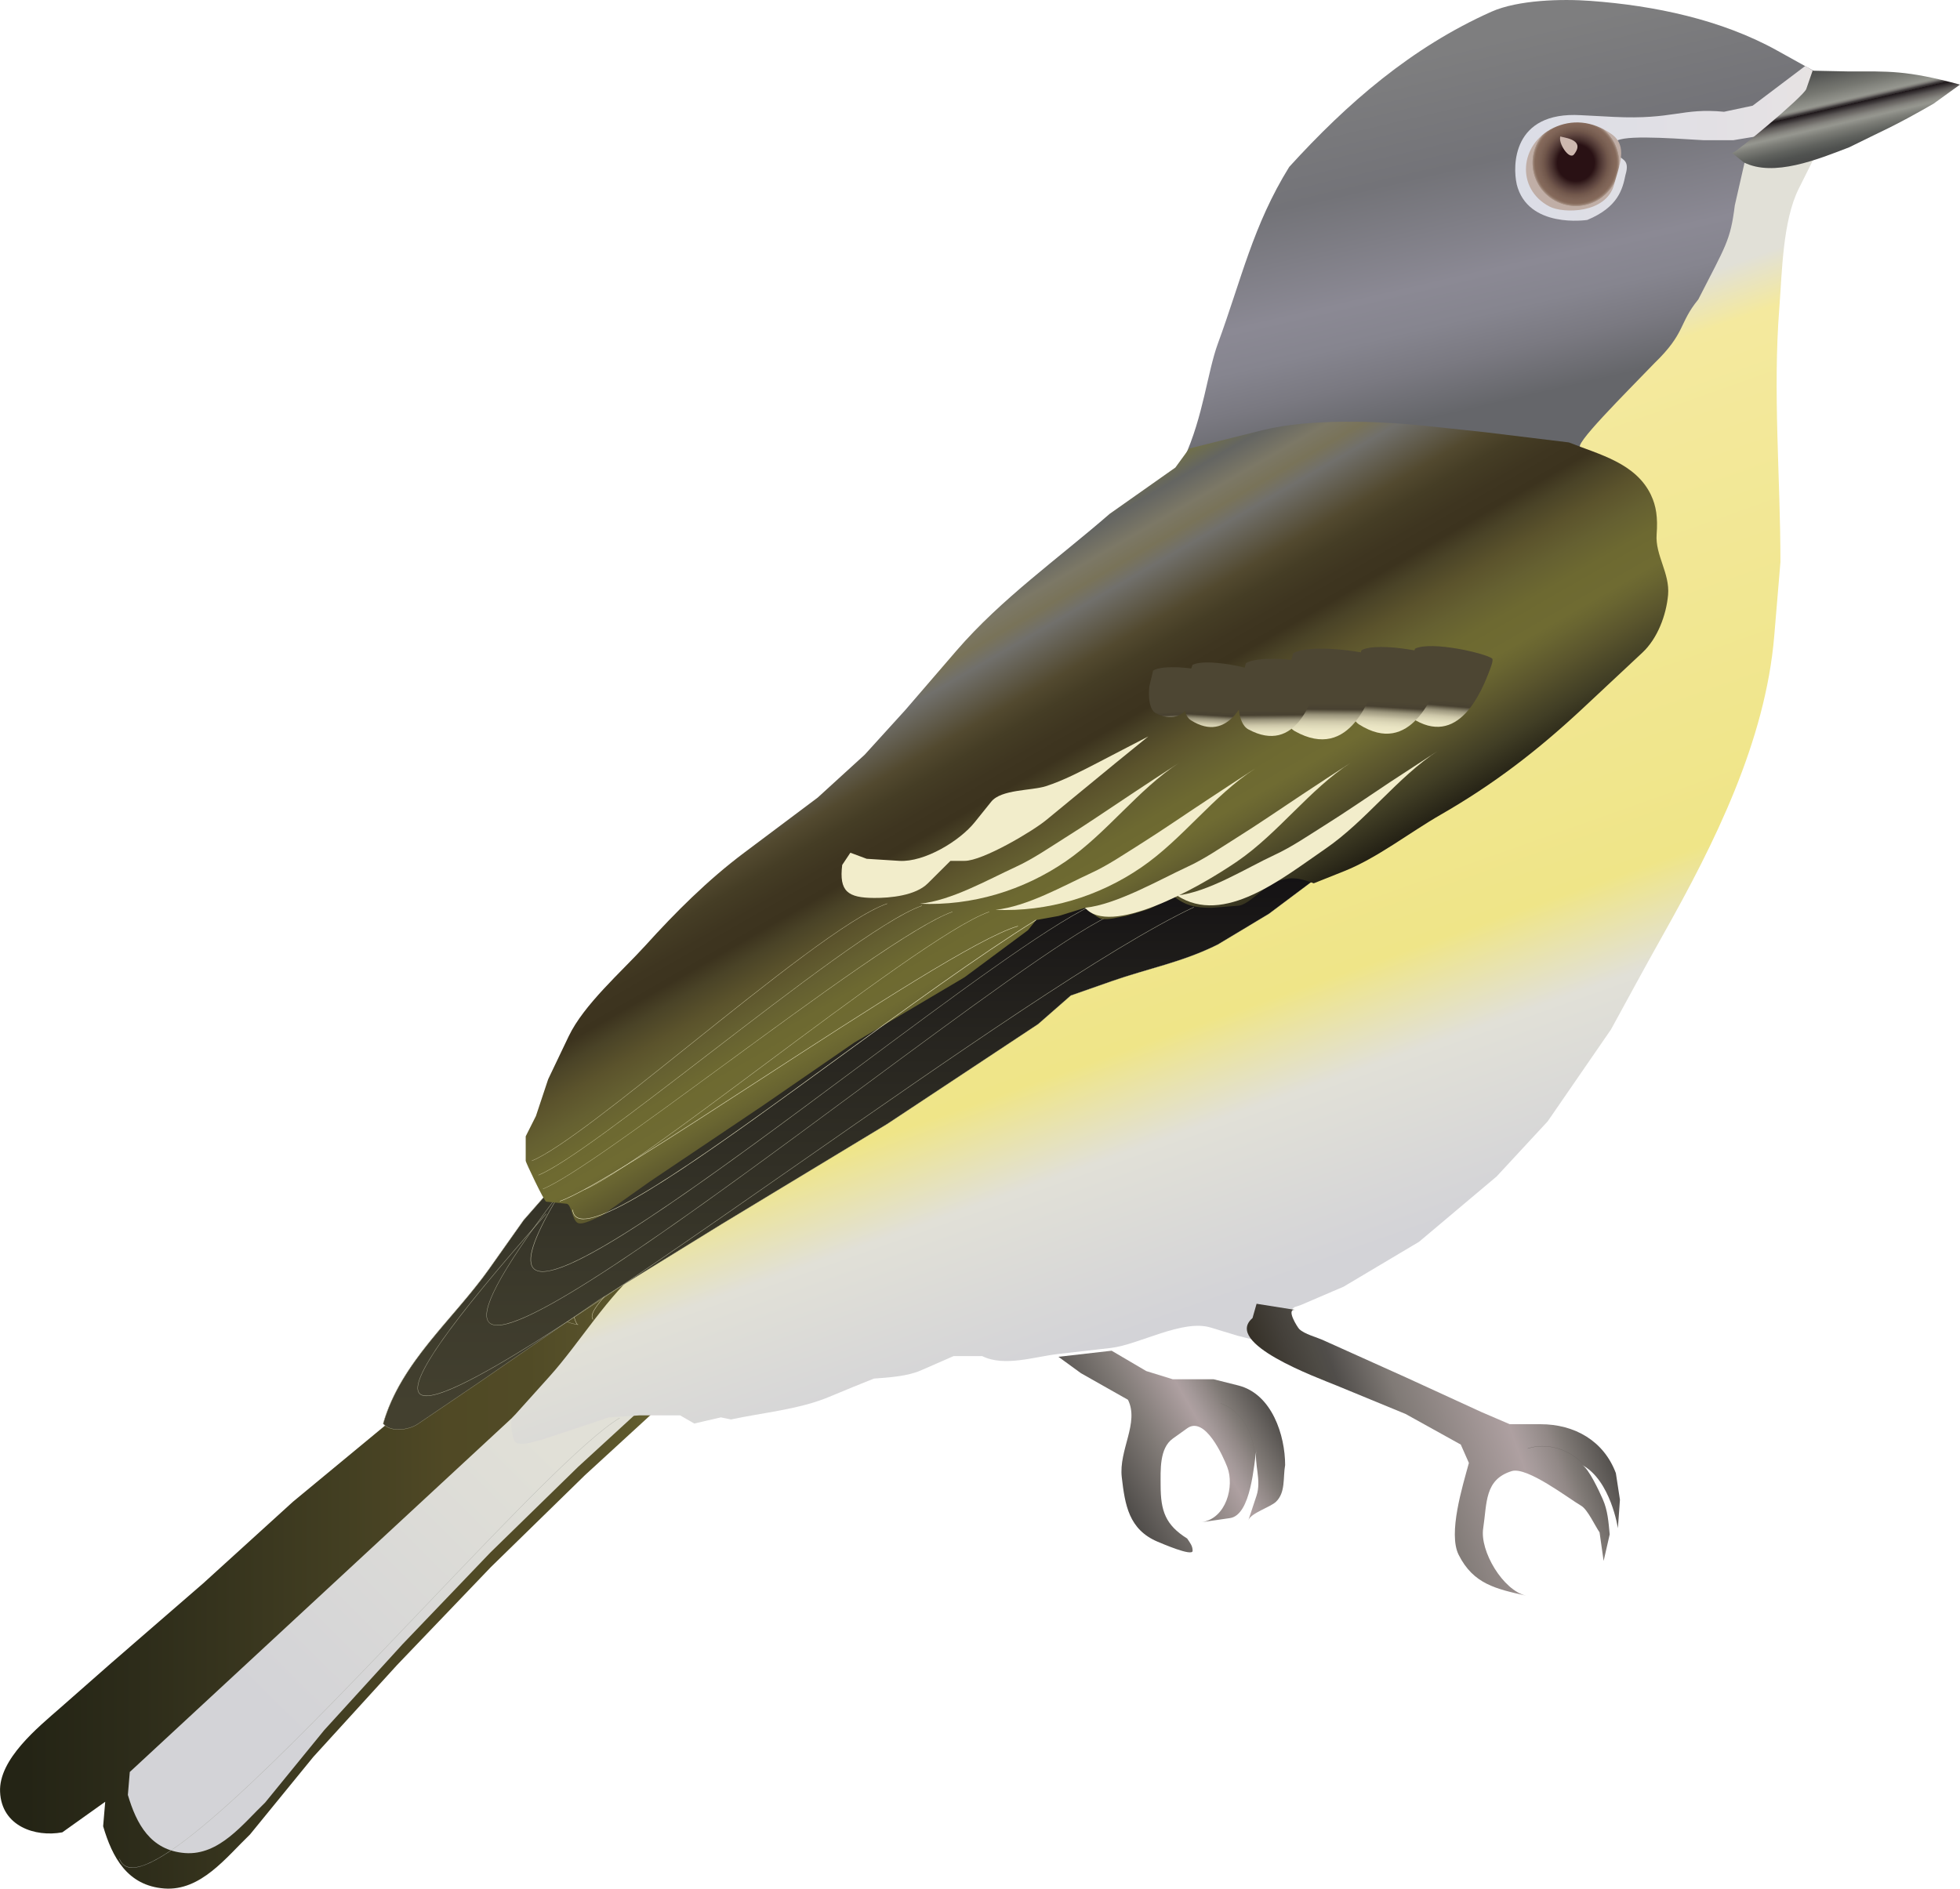 
        <svg xmlns:rdf="http://www.w3.org/1999/02/22-rdf-syntax-ns#" xmlns="http://www.w3.org/2000/svg" xmlns:cc="https://creativecommons.org/ns" xmlns:xlink="http://www.w3.org/1999/xlink" xmlns:dc="https://www.dublincore.org/specifications/dublin-core/dcmi-terms/" x="0px" y="0px" width="500px" height="481.9px" viewBox="0 0 500 481.9" xml:space="preserve">
            <title>Vireo solitarius (Blue headed vireo)</title>
            <desc xmlns:ian_image_library="https://ian.umces.edu/media-library/">
                <ian_image_library:title>Vireo solitarius (Blue headed vireo)</ian_image_library:title>
                <ian_image_library:descr><p>Side view of bird</p></ian_image_library:descr>
                <ian_image_library:scene>
                    <ian_image_library:contains>vireo, warbler, passerine, bird, migratory</ian_image_library:contains>
                    <ian_image_library:when>2024-12-09</ian_image_library:when>
                </ian_image_library:scene>
            </desc>
             <defs><linearGradient id="ian_symbols_b332b7cd3f3ca504e56e48276a94c7fb" x1="-574.64" y1="574.36" x2="290.3" y2="574.36" gradientTransform="translate(114.7 514.11) scale(.2 -.2)" gradientUnits="userSpaceOnUse"><stop offset=".04" stop-color="#242415"></stop><stop offset=".2" stop-color="#2d2c1a"></stop><stop offset=".51" stop-color="#433f22"></stop><stop offset=".66" stop-color="#504925"></stop><stop offset=".78" stop-color="#514b26"></stop><stop offset=".86" stop-color="#56502a"></stop><stop offset=".93" stop-color="#5e592c"></stop><stop offset=".98" stop-color="#6b6533"></stop><stop offset="1" stop-color="#6f6b35"></stop></linearGradient><linearGradient id="ian_symbols_b332b7cd3f3ca504e56e48276a94c7fb-2" x1="56.52" y1="449.87" x2="149.85" y2="356.03" gradientUnits="userSpaceOnUse"><stop offset=".13" stop-color="#d3d3d7"></stop><stop offset=".88" stop-color="#e1e0d7"></stop></linearGradient><linearGradient id="ian_symbols_b332b7cd3f3ca504e56e48276a94c7fb-3" x1="351.56" y1="355.82" x2="259.7" y2="97.02" gradientUnits="userSpaceOnUse"><stop offset=".13" stop-color="#d3d3d7"></stop><stop offset=".29" stop-color="#e1e0d7"></stop><stop offset=".38" stop-color="#efe588"></stop><stop offset=".83" stop-color="#f4e99e"></stop><stop offset=".88" stop-color="#e1e0d7"></stop></linearGradient><linearGradient id="ian_symbols_b332b7cd3f3ca504e56e48276a94c7fb-4" x1="512.32" y1="748.25" x2="512.32" y2="1462.19" gradientTransform="translate(114.7 514.11) scale(.2 -.2)" gradientUnits="userSpaceOnUse"><stop offset=".04" stop-color="#43402f"></stop><stop offset=".27" stop-color="#3b392b"></stop><stop offset=".71" stop-color="#26241f"></stop><stop offset="1" stop-color="#131113"></stop></linearGradient><linearGradient id="ian_symbols_b332b7cd3f3ca504e56e48276a94c7fb-5" x1="1397.87" y1="1994.08" x2="1268.06" y2="2552.6" gradientTransform="translate(114.7 514.11) scale(.2 -.2)" gradientUnits="userSpaceOnUse"><stop offset=".13" stop-color="#65666a"></stop><stop offset=".13" stop-color="#65666a"></stop><stop offset=".24" stop-color="#7a7981"></stop><stop offset=".33" stop-color="#86858f"></stop><stop offset=".42" stop-color="#8b8994"></stop><stop offset=".66" stop-color="#737378"></stop><stop offset=".92" stop-color="#7e7e7f"></stop></linearGradient><linearGradient id="ian_symbols_b332b7cd3f3ca504e56e48276a94c7fb-6" x1="1361.9" y1="2392.49" x2="1743.71" y2="2392.49" gradientTransform="translate(114.7 514.11) scale(.2 -.2)" gradientUnits="userSpaceOnUse"><stop offset="0" stop-color="#dbdde6"></stop><stop offset=".8" stop-color="#e4e1e4"></stop><stop offset="1" stop-color="#e7e3e3"></stop></linearGradient><radialGradient id="ian_symbols_7c170e74c3628234d504e440264b3441" cx="1436.49" cy="2362.94" fx="1436.49" fy="2362.94" r="58.62" gradientTransform="translate(114.7 514.11) scale(.2 -.2)" gradientUnits="userSpaceOnUse"><stop offset=".4" stop-color="#291114"></stop><stop offset=".51" stop-color="#47302d"></stop><stop offset=".61" stop-color="#5f4640"></stop><stop offset=".7" stop-color="#72584c"></stop><stop offset=".79" stop-color="#7d6356"></stop><stop offset=".85" stop-color="#836759"></stop><stop offset=".88" stop-color="#84695a"></stop><stop offset=".9" stop-color="#8b7162"></stop><stop offset=".92" stop-color="#977f71"></stop><stop offset=".94" stop-color="#a99488"></stop><stop offset=".95" stop-color="#c0aea6"></stop></radialGradient><linearGradient id="ian_symbols_b332b7cd3f3ca504e56e48276a94c7fb-7" x1="636.95" y1="1824.31" x2="921.77" y2="1331.04" gradientTransform="translate(114.7 514.11) scale(.2 -.2)" gradientUnits="userSpaceOnUse"><stop offset="0" stop-color="#727148"></stop><stop offset=".05" stop-color="#646562"></stop><stop offset=".11" stop-color="#7c7866"></stop><stop offset=".15" stop-color="#797359"></stop><stop offset=".19" stop-color="#71706c"></stop><stop offset=".3" stop-color="#52492f"></stop><stop offset=".35" stop-color="#453d25"></stop><stop offset=".41" stop-color="#3e3520"></stop><stop offset=".46" stop-color="#3c331e"></stop><stop offset=".5" stop-color="#4a4327"></stop><stop offset=".56" stop-color="#5b532c"></stop><stop offset=".62" stop-color="#656031"></stop><stop offset=".68" stop-color="#6d6931"></stop><stop offset=".75" stop-color="#6f6b32"></stop><stop offset=".78" stop-color="#696531"></stop><stop offset=".84" stop-color="#5a552d"></stop><stop offset=".92" stop-color="#413e25"></stop><stop offset="1" stop-color="#242115"></stop></linearGradient><linearGradient id="ian_symbols_b332b7cd3f3ca504e56e48276a94c7fb-8" x1="1089.38" y1="680.91" x2="1447.4" y2="811.18" gradientTransform="translate(114.7 514.11) scale(.2 -.2)" gradientUnits="userSpaceOnUse"><stop offset="0" stop-color="#353027"></stop><stop offset="0" stop-color="#363128"></stop><stop offset=".1" stop-color="#44403a"></stop><stop offset=".18" stop-color="#4e4b45"></stop><stop offset=".22" stop-color="#504d4a"></stop><stop offset=".39" stop-color="#807a76"></stop><stop offset=".71" stop-color="#aea0a1"></stop><stop offset=".75" stop-color="#a49999"></stop><stop offset=".82" stop-color="#918886"></stop><stop offset=".86" stop-color="#807a76"></stop><stop offset="1" stop-color="#504d4a"></stop></linearGradient><linearGradient id="ian_symbols_b332b7cd3f3ca504e56e48276a94c7fb-9" x1="834.32" y1="699.2" x2="1027.34" y2="810.65" gradientTransform="translate(114.7 514.11) scale(.2 -.2)" gradientUnits="userSpaceOnUse"><stop offset="0" stop-color="#504d4a"></stop><stop offset=".32" stop-color="#807a76"></stop><stop offset=".6" stop-color="#aea0a1"></stop><stop offset=".65" stop-color="#a49999"></stop><stop offset=".73" stop-color="#918886"></stop><stop offset=".79" stop-color="#807a76"></stop><stop offset="1" stop-color="#504d4a"></stop></linearGradient><linearGradient id="ian_symbols_b332b7cd3f3ca504e56e48276a94c7fb-10" x1="1794.51" y1="2381.81" x2="1769.16" y2="2491.6" gradientTransform="translate(114.7 514.11) scale(.2 -.2)" gradientUnits="userSpaceOnUse"><stop offset="0" stop-color="#4b4c4b"></stop><stop offset=".06" stop-color="#505250"></stop><stop offset=".14" stop-color="#60625e"></stop><stop offset=".24" stop-color="#7c7d77"></stop><stop offset=".31" stop-color="#95968f"></stop><stop offset=".33" stop-color="#91918a"></stop><stop offset=".36" stop-color="#85847f"></stop><stop offset=".39" stop-color="#73706c"></stop><stop offset=".43" stop-color="#5a5655"></stop><stop offset=".46" stop-color="#3e393a"></stop><stop offset=".5" stop-color="#1d1619"></stop><stop offset=".5" stop-color="#292325"></stop><stop offset=".52" stop-color="#464242"></stop><stop offset=".53" stop-color="#605d5c"></stop><stop offset=".54" stop-color="#777471"></stop><stop offset=".55" stop-color="#878680"></stop><stop offset=".56" stop-color="#91928b"></stop><stop offset=".57" stop-color="#95968f"></stop><stop offset=".71" stop-color="#767771"></stop><stop offset=".9" stop-color="#565755"></stop><stop offset="1" stop-color="#4b4c4b"></stop></linearGradient><linearGradient id="ian_symbols_b332b7cd3f3ca504e56e48276a94c7fb-11" x1="394.99" y1="1862.19" x2="417.7" y2="1925.76" gradientTransform="translate(331.87 555.12) rotate(-159.32) scale(.24 .19)" gradientUnits="userSpaceOnUse"><stop offset="0" stop-color="#f2edcb"></stop><stop offset=".33" stop-color="#f0ebc9"></stop><stop offset=".45" stop-color="#e9e4c3"></stop><stop offset=".53" stop-color="#ddd8b8"></stop><stop offset=".6" stop-color="#cdc7a9"></stop><stop offset=".65" stop-color="#b7b195"></stop><stop offset=".71" stop-color="#9c967d"></stop><stop offset=".75" stop-color="#7c7660"></stop><stop offset=".79" stop-color="#58513f"></stop><stop offset=".81" stop-color="#484131"></stop><stop offset=".91" stop-color="#4d4633"></stop></linearGradient><linearGradient id="ian_symbols_b332b7cd3f3ca504e56e48276a94c7fb-12" x1="436.49" y1="1828.15" x2="460.91" y2="1896.51" gradientTransform="translate(339.31 554.4) rotate(-160.59) scale(.24 .19)" xlink:href="#ian_symbols_b332b7cd3f3ca504e56e48276a94c7fb-11"></linearGradient><linearGradient id="ian_symbols_b332b7cd3f3ca504e56e48276a94c7fb-13" x1="485.2" y1="1783.21" x2="510.8" y2="1854.88" gradientTransform="translate(357.13 550.83) rotate(-163.68) scale(.24 .19)" xlink:href="#ian_symbols_b332b7cd3f3ca504e56e48276a94c7fb-11"></linearGradient><linearGradient id="ian_symbols_b332b7cd3f3ca504e56e48276a94c7fb-14" x1="535.27" y1="1763.41" x2="557.03" y2="1824.34" gradientTransform="translate(363.22 549.63) rotate(-164.74) scale(.24 .19)" xlink:href="#ian_symbols_b332b7cd3f3ca504e56e48276a94c7fb-11"></linearGradient><linearGradient id="ian_symbols_b332b7cd3f3ca504e56e48276a94c7fb-15" x1="616.47" y1="1765.65" x2="634.66" y2="1816.59" gradientTransform="translate(340.32 556.6) rotate(-160.79) scale(.24 .19)" xlink:href="#ian_symbols_b332b7cd3f3ca504e56e48276a94c7fb-11"></linearGradient><linearGradient id="ian_symbols_b332b7cd3f3ca504e56e48276a94c7fb-16" x1="640.67" y1="1746.21" x2="654.73" y2="1785.58" gradientTransform="translate(372.13 547.67) rotate(-166.34) scale(.24 .19)" xlink:href="#ian_symbols_b332b7cd3f3ca504e56e48276a94c7fb-11"></linearGradient></defs><g id="ian_symbols_e30d8f339fb3056429e7a9c0b2afd041" data-name="Vireo altiloquus (Black-whiskered Vireo)"><path d="M101.82,360.78l-27.08,22.4-22.9,20.82-23.45,20.33s-12.3,10.81-12.98,11.42c-5.62,4.93-15.78,13.1-15.39,21.48.38,8.73,8.93,11.6,15.88,10.31l10.94-7.8-.53,6.25c2.33,7.92,6.18,15.16,15.59,15.88,9.34.7,15.81-7.96,21.89-13.8l16.15-19.79,21.35-23.43,23.95-25.01,23.97-23.42,18.75-17.2-16.68,1.56-13.02,5.21h-5.72l5.2-7.29,9.9-11.98,9.89-11.97,15.09-17.7-37.5,23.43-33.33,20.31h0Z" fill="url(#ian_symbols_b332b7cd3f3ca504e56e48276a94c7fb)" stroke-width="0"></path><path d="M33.11,452.15l-.49,5.84c2.18,7.4,5.77,14.16,14.57,14.84,8.73.65,14.77-7.44,20.45-12.89l15.08-18.49,19.95-21.89,22.38-23.37,22.4-21.88,17.52-16.07-15.58,1.46-12.16,4.87-5.85-3.48-98.27,91.05Z" fill="url(#ian_symbols_b332b7cd3f3ca504e56e48276a94c7fb-2)" stroke-width="0"></path><path d="M201.14,284.57c-16.1,20.57-53.66,48.07-49.85,52.09" fill="none" stroke="#f2edcb" stroke-linecap="round" stroke-miterlimit="10" stroke-width=".08"></path><path d="M190.64,291.95c-23.03,26.16-49.63,35.55-43.37,46.06" fill="none" stroke="#f2edcb" stroke-linecap="round" stroke-miterlimit="10" stroke-width=".08"></path><path d="M185.27,293.29c-6.93,5.36-12.16,11.15-21.01,18.33-14.76,11.97-29.77,24.56-16.77,26.38" fill="none" stroke="#b7b292" stroke-linecap="round" stroke-miterlimit="10" stroke-width=".08"></path><path d="M158.22,333.76c-7.15-2.68,29.73-26.83,41.81-40.46" fill="none" stroke="#f2edcb" stroke-linecap="round" stroke-miterlimit="10" stroke-width=".08"></path><path d="M204.05,294.41s-47.84,52.32-47.4,40.7" fill="none" stroke="#b0b1ab" stroke-linecap="round" stroke-miterlimit="10" stroke-width=".08"></path><path d="M33.77,476.59c-.3,0-.58-.03-.85-.08-1.16-.23-2-.96-2.48-2.17,0-.02,0-.04.02-.05.02,0,.04,0,.05.02.47,1.19,1.28,1.9,2.42,2.12.26.05.54.08.84.08,11.1,0,44.89-35.45,74.8-66.82,20.86-21.88,40.56-42.55,49.47-47.89.02-.01.04,0,.05.01.01.02,0,.04-.01.05-8.91,5.34-28.6,26.01-49.46,47.88-15.67,16.43-31.86,33.43-45.64,46.3-14.77,13.8-24.35,20.54-29.22,20.54Z" fill="#b0b1ab" stroke-width="0"></path><path d="M463.55,38.76l-4.68,9.37c-4.11,8.21-4.26,21.34-4.95,30.3-1.71,21.7.27,43.3.27,64.99,0,0-1.57,18.75-1.57,18.76-2.24,27.01-15.31,53.11-28.36,76.32-4.51,8.02-8.88,16.12-13.3,24.19l-16.14,23.43-13.02,14.06-19.8,16.68-19.26,11.46-10.94,4.69-1.57.52-10.41,8.34-4.17-1.06s-6.51-2-6.77-2.06c-7.2-2.22-18.29,4.36-25.51,5.2,0,0-13.52,1.55-13.55,1.55-5.92.69-13.67,3.33-19.27.52h-7.28s-8.31,3.64-8.34,3.65c-3.4,1.49-7.97,1.8-11.98,2.09l-5.2,2.09s-5.85,2.44-6.24,2.58c-7.64,3.2-16.87,4.01-25.02,5.76l-2.59-.53-6.78,1.57-3.62-2.08h-10.43l-7.81.52-3.12,1.05-14.07,4.68c-1.6.32-5.17,1.75-6.62.56-.81-.68-1.42-5.45-.67-6.29,0,0,9.36-10.42,9.37-10.42,7.81-8.67,14.86-20.73,23.95-28.12l8.33-6.77,28.65-17.71,34.88-20.82,25-17.2,7.81-6.76,5.2-2.61,17.72-5.72,16.13-5.73,18.75-11.99,9.38-6.24,18.22-9.9,29.69-16.14,15.11-15.1,12.5-10.94,9.89-13.01v-11.99l-2.08-15.62-3.13-7.29-9.9-5.22-11.96-2.6-22.4-2.6-10.94-5.21-7.81-13.02-3.13-15.62,7.29-14.07,12.49-8.33,14.07-5.72h7.81l16.15.52,16.15-4.69,13.54-2.6,7.81-4.7,18.25,1.03-.03.03Z" fill="url(#ian_symbols_b332b7cd3f3ca504e56e48276a94c7fb-3)" stroke-width="0"></path><g><path d="M140.89,302.98l-7.3,8.32s-8.85,12.5-8.85,12.51c-9.13,12.87-22.55,23.78-27.01,39.45,1.92,2.3,6.5,1.64,8.79.14l16.13-10.94,30.21-20.84,31.25-19.27,42.18-25.52,38.54-25.51,8.33-7.29s9.95-3.49,10.41-3.65c9.39-3.29,18.05-4.85,27.1-9.37l13.02-7.83,12.5-9.36s-8.85-1.56-8.86-1.56c-5.47,1.82-10.93,5.71-16.9,5.63-3.22-.05-10.03-4.22-12.78-3.03-5.13,2.22-10.83,6.51-16.62,6.34-1.78-.06-8.12-3.56-9.43-2.7l-18.74,12.51-49.5,31.25-28.63,19.79c-5.86,3.46-10.88,8.27-17.05,11.21-2.91,1.37-4.93,1.99-8.08,1.8-1.22-.06-8.13-2.75-8.73-2.06h.02Z" fill="url(#ian_symbols_b332b7cd3f3ca504e56e48276a94c7fb-4)" stroke-width="0"></path><path d="M101.65,364.79c-1.73,0-3.12-.53-3.94-1.51h-.01s0-.03,0-.03c3.06-10.75,10.42-19.36,17.54-27.69,3.24-3.79,6.6-7.72,9.47-11.76h0c.08-.12.86-1.23,8.85-12.51l7.22-8.24h-.02s.07-.08.07-.08c.38-.44,3.14.42,5.58,1.19,1.45.45,2.71.85,3.17.87,3.19.19,5.21-.45,8.06-1.8,3.58-1.7,6.83-4.08,9.96-6.37,2.27-1.66,4.62-3.38,7.09-4.83l28.63-19.79,49.5-31.25,18.74-12.51c.79-.51,3.26.48,5.65,1.44,1.58.64,3.08,1.24,3.8,1.26.11,0,.23,0,.34,0,4.03,0,7.98-2.09,11.8-4.11,1.55-.82,3.02-1.6,4.47-2.23,1.6-.7,4.56.41,7.41,1.49,2.07.78,4.03,1.52,5.38,1.54.06,0,.12,0,.18,0,3.93,0,7.67-1.71,11.28-3.37,1.78-.82,3.63-1.66,5.43-2.26h0s2.99.52,8.87,1.56h.07s-.06.05-.06.05l-12.5,9.36-13.02,7.83c-5.91,2.95-11.57,4.62-17.55,6.38-3.09.91-6.29,1.85-9.55,2.99-.44.15-10.12,3.55-10.4,3.65l-8.33,7.28-38.54,25.52-42.18,25.52-31.25,19.27-30.21,20.83-16.13,10.94c-1.18.78-2.92,1.3-4.55,1.37-.11,0-.23,0-.34,0ZM97.77,363.25c.86,1.02,2.36,1.54,4.22,1.47,1.61-.06,3.34-.58,4.52-1.36l16.13-10.94,30.21-20.83,31.25-19.27,42.18-25.52,38.54-25.51,8.34-7.29c.1-.04,9.96-3.5,10.41-3.65,3.26-1.14,6.46-2.08,9.55-2.99,5.98-1.76,11.63-3.42,17.54-6.37l13.02-7.83,12.44-9.31c-.81-.14-8.52-1.51-8.79-1.55-1.8.6-3.64,1.44-5.42,2.26-3.62,1.66-7.36,3.37-11.31,3.37-.06,0-.12,0-.18,0-1.36-.02-3.32-.76-5.4-1.54-2.84-1.07-5.78-2.18-7.37-1.49-1.45.62-2.91,1.4-4.46,2.22-3.83,2.03-7.78,4.12-11.83,4.12-.11,0-.23,0-.34,0-.73-.02-2.23-.63-3.82-1.26-2.26-.91-4.83-1.94-5.59-1.44l-18.74,12.51-49.5,31.25-28.63,19.79c-2.46,1.45-4.81,3.17-7.08,4.83-3.14,2.3-6.39,4.67-9.97,6.38-2.86,1.35-4.89,2-8.09,1.8-.47-.02-1.72-.42-3.18-.87-2.21-.69-4.94-1.54-5.47-1.25l-.03.04-7.3,8.32c-.08.12-8.62,12.17-8.84,12.5h0s0,0,0,0c-2.87,4.05-6.22,7.97-9.47,11.77-7.11,8.32-14.47,16.93-17.53,27.66Z" fill="#b8b69e" stroke-width="0"></path></g><path d="M138.45,324.5c-.97,0-1.72-.22-2.25-.7-2.12-1.9-.35-7.57,5.41-17.33.01-.02.04-.03.06-.02.02.01.03.04.02.06-5.65,9.58-7.48,15.38-5.43,17.22,2.73,2.46,12.33-1.82,29.34-13.07,15.07-9.96,33.98-24.05,52.28-37.67,24.94-18.57,48.49-36.12,60.46-41.93.02-.01.05,0,.06.02.01.02,0,.05-.02.06-11.96,5.8-35.52,23.35-60.45,41.92-33.99,25.32-69.05,51.43-79.48,51.43Z" fill="#b8b69e" stroke-width="0"></path><path d="M126.89,338.19c-.96,0-1.67-.24-2.13-.71-1.32-1.33-.66-4.46,2.02-9.57,2.81-5.36,7.94-12.97,15.24-22.62.01-.02.04-.02.06,0,.02.02.02.04,0,.06-7.3,9.65-12.43,17.26-15.24,22.61-2.62,5-3.31,8.18-2.04,9.47.45.46,1.15.68,2.06.68,11.02,0,54.01-31.81,92.29-60.14,26.94-19.94,52.39-38.77,63.48-44.16.02-.01.05,0,.06.02.01.02,0,.05-.02.06-11.08,5.38-36.53,24.21-63.47,44.15-21.19,15.68-43.09,31.89-60.71,43.62-9.54,6.35-16.85,10.75-22.35,13.45-4.21,2.07-7.29,3.09-9.28,3.09Z" fill="#b8b69e" stroke-width="0"></path><path d="M108.83,356.22c-.87,0-1.49-.22-1.87-.65-2.81-3.16,7.77-18.16,32.34-45.86.02-.02.05-.02.06,0,.02.02.02.04,0,.06-12.59,14.19-21.65,25.24-26.93,32.82-4.92,7.08-6.74,11.43-5.41,12.92,1.14,1.28,4.66.53,10.46-2.24,5.29-2.51,12.46-6.66,21.94-12.68,17.66-11.21,40.27-26.99,64.21-43.68,38.98-27.19,79.28-55.3,100.88-65.46.02-.01.05,0,.06.02,0,.02,0,.05-.02.06-21.59,10.16-61.89,38.27-100.87,65.45-23.94,16.7-46.55,32.47-64.22,43.68-16.53,10.5-26.46,15.54-30.65,15.55Z" fill="#b8b69e" stroke-width="0"></path><path d="M462.74,18.11s-9.36-5.19-9.38-5.21c-14.3-7.94-31.39-11.48-47.57-12.67-7.32-.55-18.52-.27-25.33,2.76-20.34,9.09-36.72,23.26-51.58,39.6-9.26,14.96-12.15,28.6-18.19,45.05-2.68,7.31-3.73,18.63-8.6,29.23l17.94-2.42c10.05-.27,19.82-.53,29.68-2.6l53.62,2.37c-2.69,0,11.57-14.11,18.62-21.45,8.18-7.9,6.21-10.16,11.29-16.37,7.05-13.83,8.18-14.96,9.31-23.99l2.48-10.88,15.09-13.53,2.61-9.9h0Z" fill="url(#ian_symbols_b332b7cd3f3ca504e56e48276a94c7fb-5)" stroke-width="0"></path><path d="M386.91,46.96c-1.03-4.58-1.18-18.61,16.39-17.57l8.42.44c15.21.74,17.32-2.36,28.08-1.31l7.3-1.55,13.41-10.13,2.23,1.36-1.93,6.39-5.37,4.99-7.29,5.2-6.01,1h-7.47c-9.55-.58-22.35-1.5-22.72.74,1.34.84.29,1.38.78,2.77.54,1.53,3.22,1.11,1.94,5.31-.75,3.73-1.92,8.27-9.75,11.52,0,0-15.21,2.36-18.02-9.16Z" fill="url(#ian_symbols_b332b7cd3f3ca504e56e48276a94c7fb-6)" stroke-width="0"></path><path d="M396.29,32.63c-8.71,4.13-9.6,15.6-1.03,20.06,3.53,1.85,14.52,1.85,16.51-5.62,1.28-4.85,3.67-9.86-.77-12.93-4.81-3.31-9.99-3.75-14.72-1.51h0Z" fill="url(#ian_symbols_7c170e74c3628234d504e440264b3441)" stroke-width="0"></path><path d="M398.07,34.77c-.69,1.62,2.23,6.2,3.48,4.61,3.23-4.13-3.62-4.28-3.48-4.61h0Z" fill="#cdb8af" stroke-width="0"></path><path d="M421.19,126.34c-3.9-8.2-13.18-10.34-20.95-13.45l-21.35-2.6s-14.57-1.56-14.6-1.56c-12.36-1.33-29.98-2.01-42.17,1.03l-18.75,4.69-3.53,4.85s-16.76,11.79-16.77,11.82c-13.06,11.36-27.67,21.69-39.06,34.89l-13.02,15.11-10.41,11.46-11.98,10.93s-18.75,14.07-18.76,14.07c-9.26,6.94-17.5,15.17-25.25,23.74-6.04,6.64-15.65,14.99-19.53,23.13l-5.22,10.93-3.12,9.38-2.61,5.19v6.26c0,.38,4.74,10.37,5.22,10.41,0,0,4.83.5,5.19.53,1.3.12,1.48,4.33,2.91,4.92,1.36.58,4.57-1.3,5.96-1.8l12.49-8.85,28.66-19.27,23.42-16.15,28.12-16.65,16.15-11.99,2.09-2.6,5.72-1.03s6.59-2.04,6.76-2.09c-.08.03,3.19,2.56,4.02,2.76,1.87.46,4.56-.41,6.41-.67,0,0,5.14-1.55,5.19-1.56,2.25-.68,4.74-2.56,6.78-3.66,3.16,2.62,5.77,3.13,9.9,3.13l6.77-.52c2.59-.2,6.42-4.73,9.21-5.9,3.94-1.67,6.12-1.3,10.06.17l7.81-3.12c8.43-3.37,16.68-9.86,24.59-14.4,13.55-7.79,24.54-16.26,35.82-26.74,0,0,15.56-14.54,15.62-14.61,3.86-3.6,6.08-9.54,6.55-14.72.49-5.56-3.32-10.14-2.92-15.46.33-4.27-.12-7.25-1.43-10h0Z" fill="url(#ian_symbols_b332b7cd3f3ca504e56e48276a94c7fb-7)" stroke-width="0"></path><path d="M330.45,334.23c-2.53-.36.55,4.43.96,4.86,1.34,1.35,4.55,2.12,6.33,2.96l20.83,9.37,19.28,8.85,7.28,3.13h7.81c8.83,0,16.21,4.31,19.27,12.49l1.04,6.78-.52,7.28s-1.82-12.22-9.12-16.14c1.71.93,4.36,6.71,5.24,8.69,1.3,2.91,1.48,5.89,1.79,9.01l-1.55,6.78-1.04-7.3c-1.1-1.54-3.02-5.8-4.68-6.77-3.14-1.82-13.82-10.06-17.72-8.85-6.97,2.16-6.29,8.08-7.28,14.58-.91,5.84,5.05,15.84,10.94,17.21-7.66-1.75-13.44-2.93-17.2-10.43-2.74-5.45.97-17.44,2.61-23.44l-2.07-4.69-14.08-7.81s-17.07-7.03-17.67-7.28c-4.98-2.05-28.89-10.74-21.38-17.19l1.04-3.65,9.88,1.57h0Z" fill="url(#ian_symbols_b332b7cd3f3ca504e56e48276a94c7fb-8)" stroke-width="0"></path><path d="M270.03,346.2l13.55-1.55,8.83,5.19,6.78,2.1h10.42s6.21,1.55,6.25,1.57c8.65,2.16,11.98,12.8,11.98,20.32-.58,3.24.16,6.97-2.34,9.37-1.41,1.36-6.43,2.89-7.03,4.69,0-.01,2.05-6.16,2.07-6.25,1.33-4-.68-8.1,0-11.97-.67,3.81-1.35,16.92-6.78,17.69,0,0-7.24,1.05-7.27,1.05,6.35-.91,8.46-9.18,6.59-14.07-1.02-2.66-5.67-13.16-10.23-9.89,0,0-3.58,2.56-3.65,2.61-3.48,2.48-3.12,8.11-3.12,11.97,0,6.51,1.25,10.09,6.77,13.54.74,1.12,1.39,1.85,1.39,3.14,0,1.57-8.16-2.02-8.92-2.32-7.37-3.12-8.33-9.39-9.15-16.44-.81-6.99,4.51-13.9,1.58-19.78l-11.99-6.78-5.74-4.18h0Z" fill="url(#ian_symbols_b332b7cd3f3ca504e56e48276a94c7fb-9)" stroke-width="0"></path><path d="M292.96,187.89l-8.33,6.77s-17.45,14.37-17.72,14.57c-3.48,2.88-16.21,10.43-20.82,10.43h-3.63s-5.64,5.62-5.75,5.72c-3.13,3.16-9.64,3.77-13.76,3.74-6.65-.04-8.94-1.64-8.1-8.42l2.08-3.12,4.16,1.55s8.08.52,8.34.53c6.4.38,15.41-5.07,19.26-9.9,0,0,3.89-4.86,4.17-5.19,2.57-3.21,10.31-2.78,13.97-3.97,4.42-1.42,9.02-3.83,13.11-5.94-.02,0,13-6.75,13-6.75h.02Z" fill="#f2edcb" stroke-width="0"></path><path d="M300.76,194.66c-10.39,6.74-18.41,17.94-28.85,25.1-10.91,7.49-23.97,11.41-37.24,10.84,8.04-.84,17.19-6.05,24.49-9.42,4.3-1.98,8.4-4.8,12.41-7.33,5.75-3.58,11.33-7.44,16.99-11.18,4.05-2.7,8.12-5.36,12.21-8.01h0Z" fill="#f2edcb" stroke-width="0"></path><path d="M320.03,196.22c-10.41,6.74-18.42,17.94-28.86,25.09-10.92,7.5-23.96,11.41-37.23,10.84,8.03-.83,17.18-6.04,24.48-9.42,4.3-1.98,8.39-4.8,12.43-7.32,5.73-3.61,11.3-7.47,16.95-11.19,4.07-2.7,8.13-5.35,12.22-8h0Z" fill="#f2edcb" stroke-width="0"></path><path d="M344.51,194.66c-10.41,6.74-18.41,17.94-28.85,25.1-10.92,7.49-32.6,19.15-38.85,11.87,8.03-.85,18.81-7.07,26.09-10.45,4.32-1.98,8.39-4.8,12.42-7.33,5.73-3.58,11.31-7.44,16.96-11.18,4.06-2.7,8.14-5.36,12.23-8.01h0Z" fill="#f2edcb" stroke-width="0"></path><path d="M366.9,191.53c-10.41,6.75-18.4,17.94-28.85,25.09-10.92,7.49-25.83,19.7-37.8,11.87,8.03-.83,17.76-7.05,25.06-10.43,4.3-2,8.39-4.82,12.41-7.34,5.74-3.59,11.31-7.46,16.95-11.2,4.09-2.68,8.17-5.33,12.24-7.99h-.01Z" fill="#f2edcb" stroke-width="0"></path><path d="M135.69,296.23s-.02,0-.03-.02c0-.02,0-.03.02-.04,6.96-2.89,23.03-15.76,40.05-29.4,20.17-16.16,41.03-32.87,50.56-36.23.01,0,.03,0,.04.02,0,.02,0,.03-.02.04-9.53,3.36-30.38,20.07-50.54,36.22-17.02,13.63-33.09,26.51-40.06,29.4,0,0,0,0-.01,0Z" fill="#f2edcb" stroke-width="0"></path><path d="M137.37,299.88s-.02,0-.03-.02c0-.02,0-.03.02-.04,6.94-2.87,24.49-16.36,43.06-30.65,22.2-17.07,45.15-34.72,54.72-38.09.01,0,.03,0,.04.02,0,.02,0,.03-.02.04-9.56,3.37-32.51,21.01-54.7,38.08-18.58,14.29-36.13,27.78-43.08,30.66,0,0,0,0-.01,0Z" fill="#f2edcb" stroke-width="0"></path><path d="M138.54,303.4s-.02,0-.03-.02c0-.02,0-.03.02-.04,6.92-2.86,25.78-16.69,45.74-31.33,24.13-17.69,49.07-35.99,58.67-39.38.01,0,.03,0,.04.02,0,.02,0,.03-.02.04-4.29,1.51-12.15,6.24-24.04,14.44-10.51,7.25-22.76,16.24-34.61,24.92-19.97,14.64-38.83,28.48-45.76,31.34,0,0,0,0-.01,0Z" fill="#f2edcb" stroke-width="0"></path><path d="M149.22,303.53s-.02,0-.03-.02c0-.02,0-.03.02-.04,6.92-2.87,25.54-16.75,45.25-31.45,23.74-17.7,48.28-36.01,57.87-39.39.02,0,.03,0,.04.02s0,.03-.02.04c-9.57,3.38-34.12,21.68-57.85,39.38-19.71,14.7-38.33,28.58-45.26,31.45,0,0,0,0-.01,0Z" fill="#f2edcb" stroke-width="0"></path><path d="M142.83,306.54s-.04-.01-.04-.03c0-.02,0-.05.03-.06,7.07-2.46,28.49-16.36,51.16-31.08,27.46-17.83,55.86-36.27,65.65-39.09.03,0,.05,0,.06.03s0,.05-.03.06c-9.78,2.81-38.17,21.25-65.62,39.08-22.67,14.73-44.09,28.63-51.18,31.09,0,0,0,0-.01,0Z" fill="#f2edcb" stroke-width="0"></path><path d="M148.87,311.09c-.58,0-1.07-.09-1.48-.27-.79-.35-1.25-1.06-1.36-2.1,0-.03.02-.06.05-.07h0s.06.02.06.05c.1,1,.54,1.67,1.29,2.01,6.44,2.87,35.15-18.05,65.54-40.21,17.95-13.08,36.51-26.61,51.3-35.81.03-.02.06,0,.08.02s0,.06-.02.08c-14.78,9.2-33.34,22.72-51.29,35.8-28.52,20.78-55.55,40.49-64.18,40.49Z" fill="#f2edcb" stroke-width="0"></path><path d="M441.9,39.04c.49.28,18.14-14.37,18.88-16.32l1.62-4.68,9.23.19c10.08,0,14.56-.37,28.37,3.36l-6.72,4.85c-10.55,6.07-12.69,6.72-21.56,11.15-7.95,3.05-19.28,7.71-26.91,3.82l-2.92-2.37h.01Z" fill="url(#ian_symbols_b332b7cd3f3ca504e56e48276a94c7fb-10)" stroke-width="0"></path><path d="M389.74,369.61s7.28-2.89,14.35,4.08" fill="none" stroke="#696460" stroke-linecap="round" stroke-miterlimit="10" stroke-width=".06"></path><path d="M311.41,358.09s7.56,2.12,8.66,12.8" fill="none" stroke="#736e69" stroke-linecap="round" stroke-miterlimit="10" stroke-width=".06"></path><path d="M380.07,170.88c-2.13,5.68-8.07,20.21-20.05,12.25-3.04-2.03-1.99-8.74-1.39-11.29l2.35-6.33c4.22-2.05,18.03,1.23,19.66,2.51.46.36-.57,2.86-.57,2.86Z" fill="url(#ian_symbols_b332b7cd3f3ca504e56e48276a94c7fb-11)" stroke-width="0"></path><path d="M367.99,171.21c-2.15,6.15-8.2,21.93-21.27,13.65-3.32-2.11-2.35-9.35-1.76-12.11l2.38-6.86c4.49-2.3,19.41.89,21.19,2.23.5.37-.54,3.09-.54,3.09Z" fill="url(#ian_symbols_b332b7cd3f3ca504e56e48276a94c7fb-12)" stroke-width="0"></path><path d="M351.82,171.09c-1.91,6.56-7.34,23.42-21.5,15.48-3.59-2.02-2.99-9.65-2.53-12.58l2.11-7.31c4.57-2.66,20.37-.16,22.31,1.14.54.36-.39,3.27-.39,3.27Z" fill="url(#ian_symbols_b332b7cd3f3ca504e56e48276a94c7fb-13)" stroke-width="0"></path><path d="M336.52,172.63c-1.52,5.61-5.87,20.02-18.02,13.5-3.08-1.66-2.69-8.16-2.35-10.65l1.67-6.25c3.84-2.34,17.31-.46,18.98.61.47.3-.28,2.78-.28,2.78Z" fill="url(#ian_symbols_b332b7cd3f3ca504e56e48276a94c7fb-14)" stroke-width="0"></path><path d="M319.61,173.56c-1.59,4.59-6.05,16.36-15.81,10.22-2.48-1.56-1.78-6.96-1.35-9.02l1.76-5.11c3.34-1.73,14.46.62,15.79,1.6.37.28-.39,2.31-.39,2.31Z" fill="url(#ian_symbols_b332b7cd3f3ca504e56e48276a94c7fb-15)" stroke-width="0"></path><path d="M306.3,172.97c-.88,3.65-3.43,13.04-11.4,9.04-2.02-1.02-1.89-5.22-1.71-6.84l.97-4.07c2.44-1.58,11.17-.61,12.27.05.31.18-.13,1.8-.13,1.8Z" fill="url(#ian_symbols_b332b7cd3f3ca504e56e48276a94c7fb-16)" stroke-width="0"></path></g></svg> 